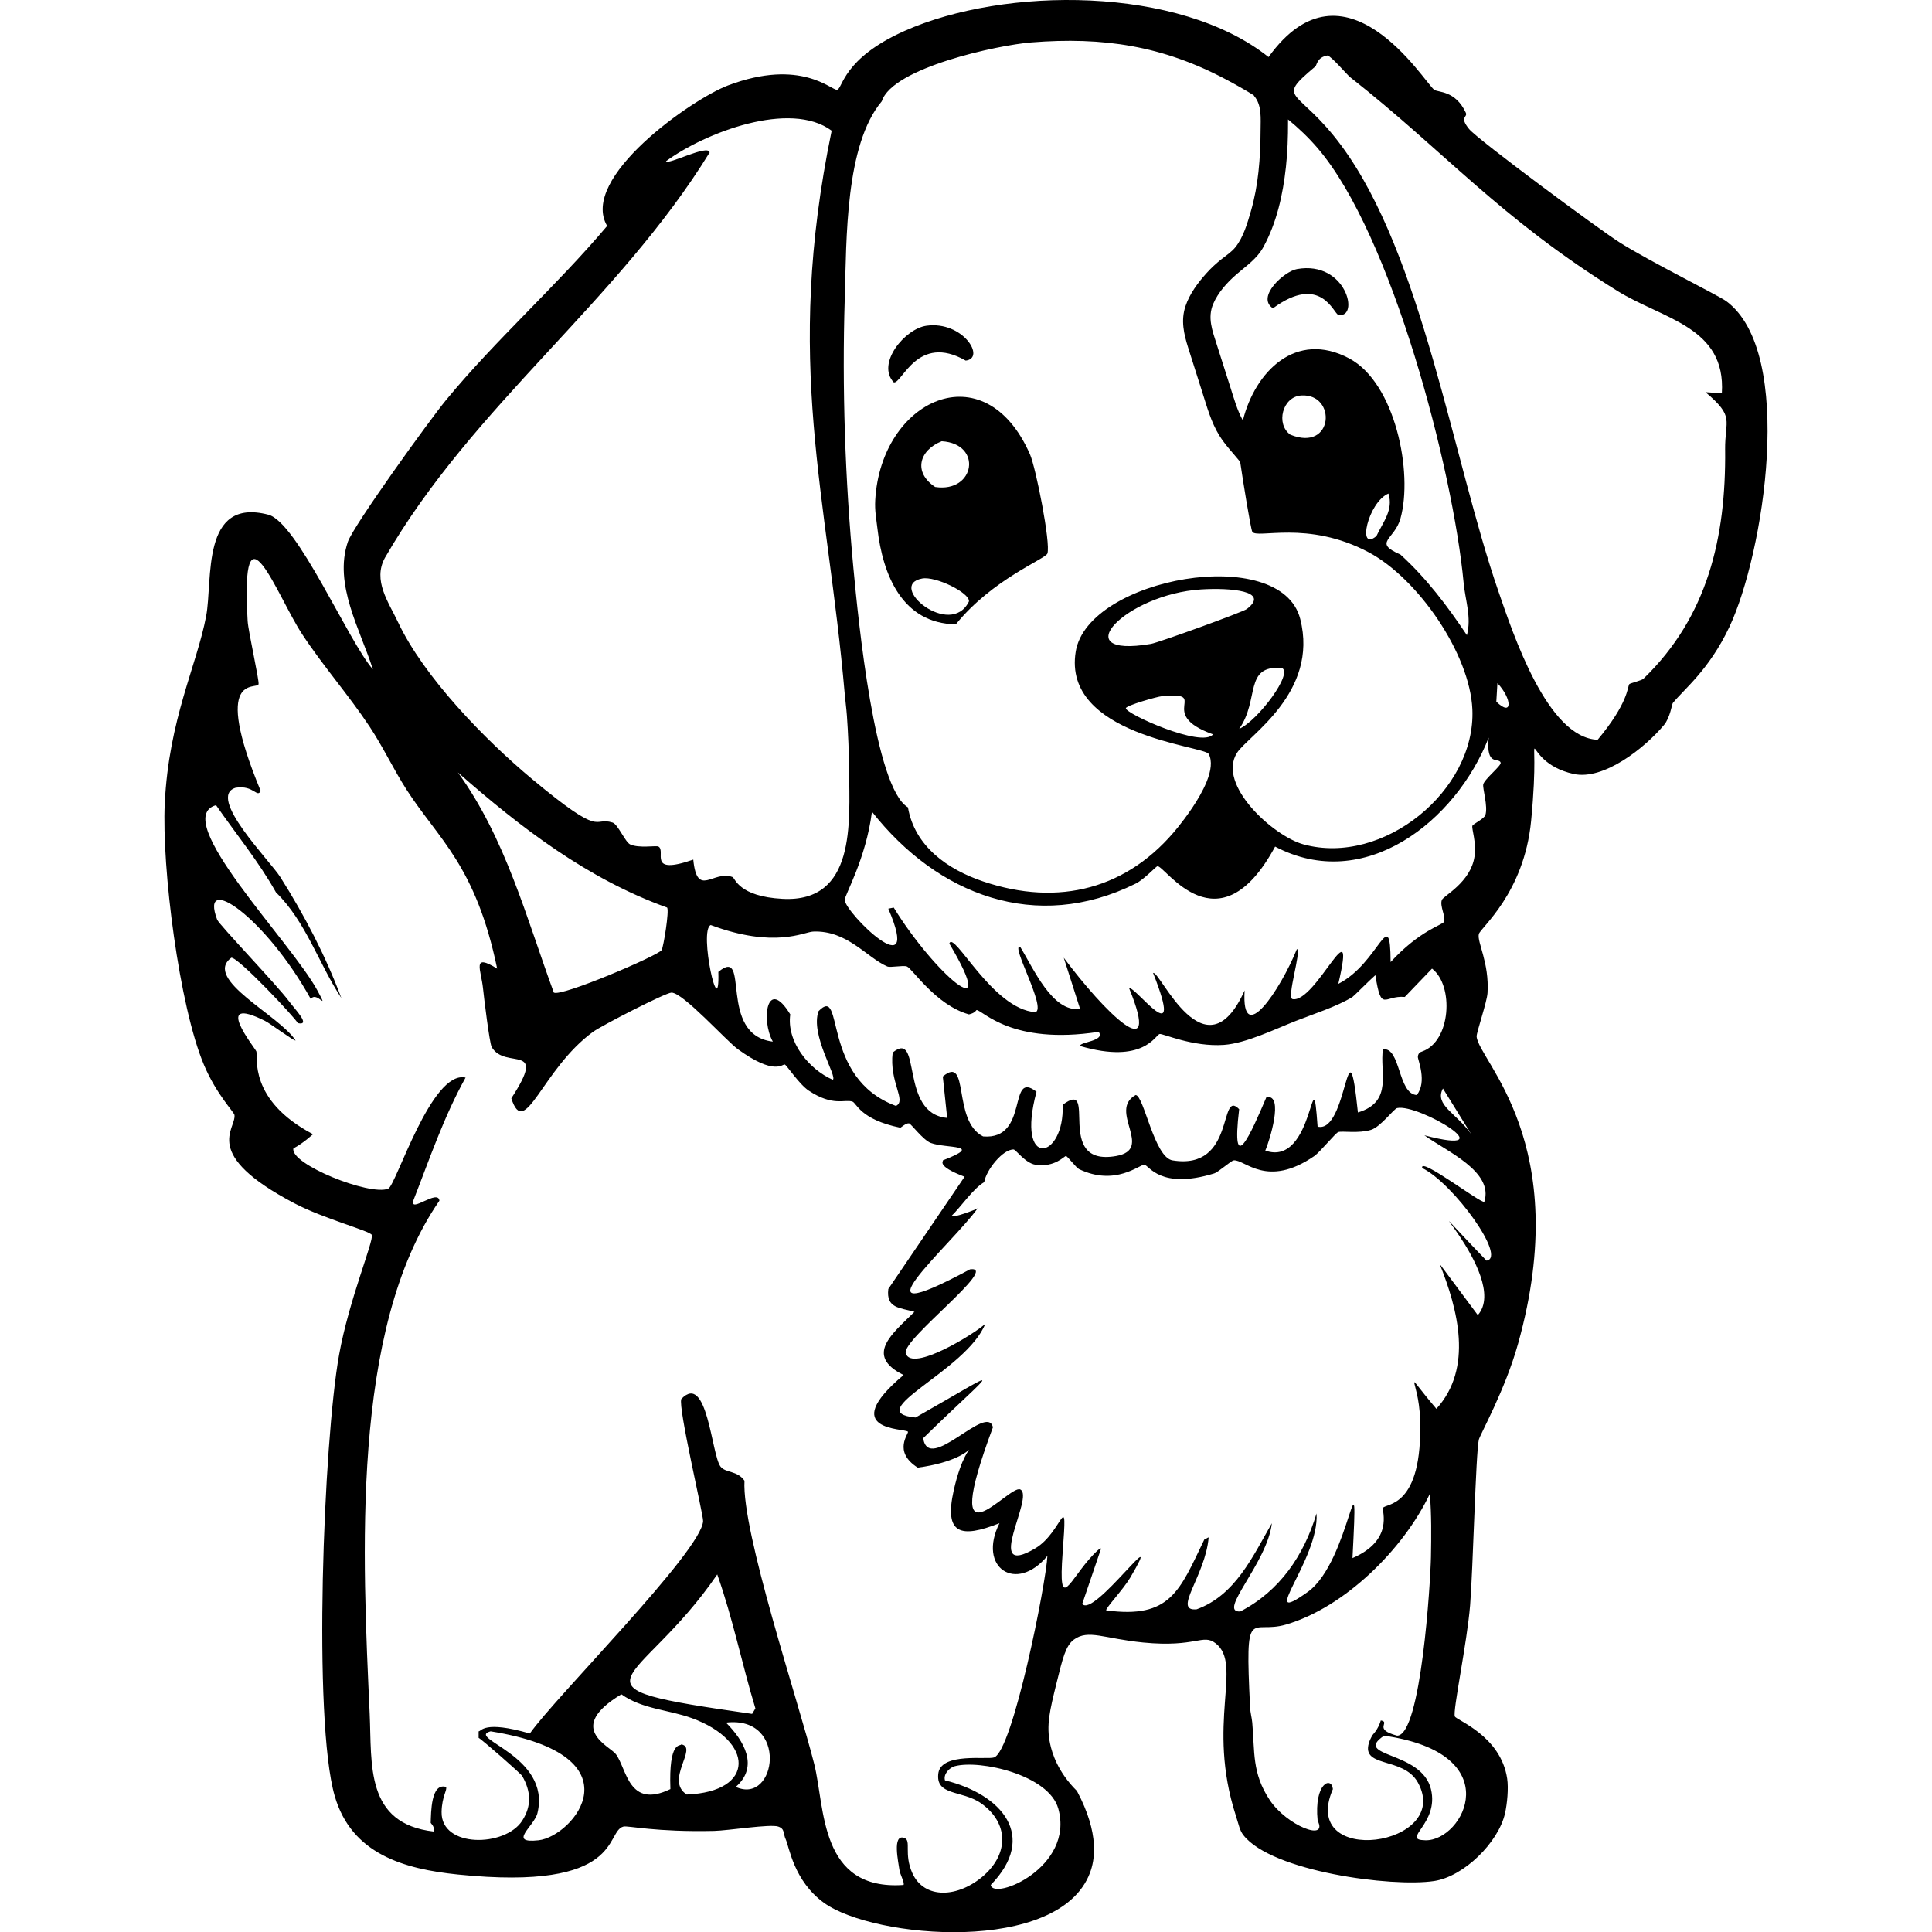 <?xml version="1.0" encoding="UTF-8"?><svg id="Layer_2" xmlns="http://www.w3.org/2000/svg" viewBox="0 0 1200 1200.13"><defs><style>.cls-1{fill:#000;}.cls-1,.cls-2{stroke-width:0px;}.cls-2{fill:none;}</style></defs><g id="Layer_1-2"><path class="cls-1" d="M593.71,387.76c22.72-28.1,55.7-40.56,56.85-43.99,2.13-6.37-7.19-53.31-10.83-61.59-28.31-64.41-92.64-33.67-96.1,28.43-.37,6.68.63,11.31,1.35,17.6,3.32,28.94,15.44,59.08,48.73,59.56ZM584.91,274.06c25.63,1.54,20.72,32.22-4.06,28.42-13.7-9.04-10.09-22.73,4.06-28.42ZM572.73,359.33c8.41-1.6,29.68,8.88,29.1,14.21-11.44,23.51-51.41-9.98-29.1-14.21Z"/><path class="cls-1" d="M599.8,223.98c12.7-1.43-1.65-24.8-24.36-21.66-13.35,1.84-31.31,23.49-20.3,35.19,5.14,1,14.69-30.74,44.67-13.54Z"/><path class="cls-1" d="M1072.16,187.03c-4.68-3.45-47.99-24.89-66.32-36.55-12.97-8.25-88.01-63.74-93.4-70.39-6.35-7.84-.59-7.06-2.03-10.15-6.52-13.97-17.27-12.41-19.63-14.21-6.21-4.75-55.45-86.16-102.87-20.3-55.59-44.3-163.92-43.89-226.04-16.24-38.67,17.21-38.43,36.04-41.96,36.55-3.49.5-22.32-19.79-67.68-2.71-22.42,8.44-92.65,57.5-75.12,87.3-31.59,37.46-69.05,70.52-100.16,108.28-10.02,12.16-57.57,78.05-60.91,87.98-8.9,26.42,7.73,54.44,15.57,79.18-15.33-17.53-46.94-91.41-64.97-96.1-42.03-10.95-34.37,40.66-38.58,62.94-5.81,30.79-23.19,64.01-25.72,116.41-1.92,39.81,8.93,125.9,24.36,162.43,7.76,18.36,18.74,29.32,18.95,31.13,1.04,8.9-21.16,24.13,37.22,54.82,18.22,9.58,47.13,17.2,48.05,19.63,1.37,3.61-14.15,40.21-20.3,74.45-9.71,53.97-16.37,226.88-2.71,274.09,10.45,36.13,43.2,45.33,76.48,48.73,103.43,10.56,91.28-26.92,102.87-29.78,2.74-.67,20.12,3.52,56.17,2.71,9.01-.2,34.98-4.4,39.93-2.71,4.31,1.47,2.86,4.08,4.74,8.12,2.06,4.43,4.92,25.68,23.69,39.25,30.84,22.31,146.06,32.28,165.21-18.64,2.8-7.43,6.33-23.74-8.09-50.84-12.03-11.87-15.5-23.77-16.67-29.31-2.45-11.52-.26-20.42,4.04-37.9,3.78-15.38,5.68-23.07,10.69-26.78,8.97-6.63,18.77-.61,43.12,1.77,33.06,3.23,36.96-5.71,44.97.5,17.07,13.25-5.98,49.71,12.55,107.05,1.87,5.79,2.32,9.1,4.74,12.18,17.68,22.53,92.19,32.42,118.44,28.42,18.53-2.82,39.91-24.03,43.99-41.96,1.39-6.1,2.25-15.69,1.35-21.66-3.98-26.58-31.4-36.2-32.49-38.58-1.45-3.17,7.54-45.35,9.47-69.03,1.78-21.87,3.52-94.55,5.41-102.87.72-3.15,16.28-30.66,24.36-59.56,34.89-124.69-24.48-175.82-25.72-190.85-.19-2.33,6.43-21.44,6.77-27.07,1.15-18.9-6.56-31.47-5.41-36.55.87-3.85,28.12-25.21,32.49-70.39,7.02-72.71-9.77-37.07,26.39-29.1,18.7,4.12,44.26-16.18,56.17-30.45,3.72-4.46,4.96-12.97,5.41-13.54,6.8-8.52,22.5-20.47,35.19-47.37,21.19-44.93,41.44-170.36-2.03-202.36ZM798.7,103.87c1.02-9.39,1.35-18.84,1.32-28.28,0-.47,0-.95-.01-1.42,6.53,5.34,12.7,11.2,18.39,17.83,46.09,53.64,84.13,199.88,90.69,270.03,1.01,10.8,5,21.38,2.03,32.49-12.14-18.13-25.07-35.34-41.28-50.08h0c-17.4-7.57-3.7-9.14,0-22.33,8-28.55-3.22-84.29-31.81-99.49-33.21-17.66-58.49,8.28-66.06,38.52-3.58-6.37-5.54-13.68-7.75-20.56-2.86-8.89-5.69-17.78-8.5-26.69-2.67-8.47-5.86-16.49-2.17-25.15,3.01-7.08,8.63-13.27,14.37-18.27,6.29-5.47,12.81-9.69,16.9-17.22,8.2-15.11,12.02-32.41,13.87-49.38ZM854.95,332.94c-12.23,10.24-5.33-20.89,7.44-26.39,3.29,10.16-3.55,17.97-7.44,26.39ZM801.48,270c-9.24-6.54-4.99-23.63,6.77-24.36,22.11-1.38,20.3,35.31-6.77,24.36ZM524.68,185.4c1.15-37.16.24-95.37,23.01-122.5,6.61-20.86,72.13-34.9,92.72-36.55,44.98-3.6,81.83,2.15,121.14,23.01,5.86,3.11,11.56,6.34,17.11,9.76.14.21.24.42.41.63,4.79,5.61,3.92,14.15,3.9,21.04-.03,8.65-.39,17.31-1.32,25.92-.89,8.24-2.38,16.39-4.67,24.35-2.15,7.45-4.66,16.18-9.55,22.37-2.4,3.03-5.8,5.22-8.8,7.6-3.27,2.59-6.34,5.41-9.13,8.51-5.44,6.03-10.59,12.89-13.19,20.67-2.94,8.81-1.02,17.14,1.67,25.72,2.88,9.19,5.8,18.36,8.74,27.53,2.97,9.25,5.51,18.81,10.68,27.13,3.67,5.91,8.53,10.89,12.89,16.26,1.72,11.82,6.54,41.62,7.51,43.37,2.68,4.82,34.3-7.49,72.42,12.86,30.51,16.29,62.76,62.96,64.29,97.46,2.25,50.53-55.39,97.48-104.9,83.92-18.74-5.13-53.9-37.01-41.28-56.85,6.75-10.61,51.01-37.33,39.25-83.24-12.05-47.05-131.9-25.57-139.42,20.3-8.56,52.26,79.82,58.55,82.57,63.62,2.39,4.42,1.4,10.55-1.15,16.97-.1.19-.16.39-.24.59-4.44,10.78-13.12,22.25-17.56,27.79-30.95,38.59-74.1,49.71-121.14,33.84-22.19-7.49-42.53-21.88-46.7-46.02-20.65-12.01-30.87-116.61-33.84-148.22-5.21-55.52-7.13-112.09-5.41-167.84ZM753.43,456.11c-6.77,8.68-54.66-12.9-54.14-16.24.27-1.73,19.36-7.16,22.33-7.44,31.09-2.94-4.46,10.68,31.81,23.69ZM714.86,399.94c-54.05,9.17-15.74-30.88,31.13-33.84,18.15-1.14,43.18.9,28.42,12.18-2.52,1.92-54.75,20.84-59.56,21.66ZM796.07,414.83c7.6,2.88-14.84,32.85-26.39,37.9,12.84-18.27,2.73-39.55,26.39-37.9ZM239.08,346.47c54.44-94.4,144.79-159.24,201.68-251.76-.66-5.45-26.13,8.06-27.07,5.41,24.11-17.74,77.11-38.07,102.87-18.95-29.87,144.53-2.68,225.68,8.12,349.89.4,4.56,1.03,8.97,1.35,13.54.8,11.35,1.25,22.45,1.35,33.84.3,32.66,4.17,82.25-41.28,79.86-27.53-1.45-29.45-12.9-31.13-13.54-11.94-4.54-21.97,13.3-24.36-10.83-29.06,10.1-16.56-5.37-21.66-8.12-1.42-.77-12.13,1.23-17.6-1.35-2.97-1.41-7.61-12.52-10.83-13.54-12.73-4-4.87,10.62-50.08-27.07-29.37-24.48-67.23-63.47-83.24-97.46-5.81-12.34-15.83-25.85-8.12-39.93ZM720.27,642.23c2-.4,20.44,8.14,39.93,6.77,13.71-.97,31.7-9.79,44.67-14.89,10.92-4.3,25.41-8.87,35.19-14.89.84-.51,10.74-10.53,14.21-13.54,3.74,23.63,5.37,12.39,18.27,13.54q8.46-8.8,16.92-17.6c13.76,10.52,11.73,45.25-6.09,51.44,0,.22-2.54.16-2.71,3.38-.09,1.74,5.92,15.44-.68,23.69-11.85-.69-9.88-29.86-20.98-28.42-2.3,13.77,6.7,32.59-15.57,39.25-6.57-62.63-6.27,13.51-25.04,8.8-3.5-48.73-1.71,25.73-32.49,14.89,2.35-5.32,12.01-35.41.68-33.16-9.49,22.32-22.13,51.14-16.92,7.44-12.9-13.27-1.79,38.14-41.28,31.81-11.46-1.61-17.84-40.33-23.01-40.61-17.43,9.8,11.81,33.69-12.18,37.9-39.18,6.87-10.36-48.88-33.16-31.81,1.34,34.12-29.38,40.67-16.24-8.12-18.12-14.14-4.14,30.12-33.16,27.75-19.45-9.67-8.15-51.22-25.04-37.22q1.35,12.86,2.71,25.72c-30.08-2.67-15.38-55.41-33.84-40.61-2.24,18.45,8.83,29.88,2.03,33.16-47.12-17.47-31.7-75.73-48.05-58.88-5.41,14.66,11.96,40.94,8.8,42.64-14.84-6.52-28.79-23.65-26.39-40.61-14.5-23.78-18.34,3.46-10.83,16.92-34.78-4.23-13.46-60.07-33.84-43.31.98,33.81-12.35-25.9-4.74-29.1,39.66,14.78,58.04,4.29,63.62,4.06,21.17-.89,33.32,16.18,46.02,21.66,1.99.86,9.73-.85,12.18,0,3.34,1.16,17.85,24,38.58,29.78,4.14-.96,4.46-2.72,4.74-2.71,3.95.21,21.7,21.9,75.8,13.54,4.43,5.78-12.1,6.27-11.51,8.8,39.42,11.55,46.8-6.93,49.4-7.44ZM913.83,704.49c-9.17-13.17-23.11-18.1-17.6-28.42q8.8,14.21,17.6,28.42ZM410.98,590.11c-1.7,3.2-62.49,29.27-67,26.39-17.15-46.76-29.94-95.73-59.56-136.71,38.95,34.27,80.53,66.17,129.94,83.92,1.42,1.88-2.23,24.22-3.38,26.39ZM334.51,1143.04c-19.48,2.1-2.68-8.62-.68-16.92,8.61-35.76-44.84-46.42-29.1-50.76,93.84,15.12,51.13,65.37,29.78,67.68ZM426.55,1114.62c-13.86-8.81,7.3-29.35-3.38-31.13-.61,1.38-7.88-2.74-6.77,27.75-26.01,12.57-26.99-12.43-33.84-21.66-3.8-5.13-31.67-16.09,3.38-37.22,13.05,9.3,29.32,9.51,43.99,14.89,38.31,14.04,39.71,45.68-3.38,47.37ZM445.5,977.91c9.65,27.17,15.34,55.71,23.69,83.24q-1.02,1.69-2.03,3.38c-122.95-17.55-70.65-15.06-21.66-86.63ZM457,1109.88c14.55-12.62,5.12-28.73-6.09-39.93,39.07-4.55,31.53,51.47,6.09,39.93ZM611.31,1164.7c-16.03,14.23-37.27,15.21-44.67-1.35-5.31-11.88-.57-19.96-4.74-21.66-8.1-3.31-3.68,15.89-3.38,18.95.36,3.73,3.43,8.32,2.71,10.15-52.55,3.69-48.69-48.11-55.5-75.12-9.91-39.35-45.12-144.22-43.31-175.96-4.43-6.45-11.76-4.72-14.89-8.8-5.64-7.36-8.14-58.97-24.36-41.96-2.13,5.13,13.71,71.8,13.54,75.8-.79,18.54-91.97,109.49-107.61,131.97-28.91-8.36-30.09-1.25-31.81-1.35v4.06c1.65.71,26.18,22.13,27.07,23.69,5.41,9.47,5.98,18.41,0,27.75-10.53,16.43-50.48,17.13-50.08-5.41.17-9.72,3.79-13.96,2.71-15.57-9.35-2.67-9.23,15.92-9.47,22.33-.01.29,2.44,1.87,2.03,5.41-42.83-4.89-38.51-41.58-39.93-73.09-4.33-96.15-12.13-238.74,43.31-318.76-.79-7.49-18.36,7.94-16.24,0,10.13-25.93,18.94-52.07,32.49-76.48-21.25-4.83-43.21,67.13-48.05,69.03-11.63,4.57-61.17-15.31-58.88-25.04,6.5-3.45,11.55-8.4,12.18-8.8-40.47-21.3-34.1-48.31-35.19-51.43-.71-2.04-28.2-35.78,5.41-18.95,3.24,1.62,17.72,12.42,18.95,12.18-9.76-15.58-57.88-38.11-39.93-51.43,4.18-.55,40.24,37.88,41.28,40.61,8.55,1.84-1.7-8.51-5.41-13.54-7.53-10.19-43.48-47.59-44.67-50.76-11.28-30.01,30.1-1.38,58.2,49.4,3.52-5.58,11.73,8.81,4.06-5.41-16.18-30.02-92.19-106.88-62.94-115.05,12.42,17.9,26.55,35.08,37.22,54.14,18.78,18.41,26.46,44.17,40.61,65.65-9.79-26.27-22.94-51.45-37.9-75.12-6.46-10.22-46.03-49.94-27.75-55.5,11.35-1.77,13.13,6.48,15.57,2.03-30.72-74.15-2.53-62.69-1.35-66.32.61-1.9-6.4-32.87-6.77-39.25-4.57-79.16,18.25-15.62,33.84,8.12,13,19.8,28.86,37.74,41.96,57.53,8.41,12.7,14.8,26.49,23.01,39.25,19.7,30.6,42.85,46.84,56.17,110.99-16.01-9.93-9.95.78-8.8,12.18.55,5.43,4.04,34.21,5.41,36.55,8.56,14.56,35.16-3.45,12.18,31.81,8.39,26.24,18.87-18.03,50.76-41.29,5.4-3.94,45.24-24.38,48.73-24.36,7.28.04,33.99,29.93,41.28,35.19,22.9,16.53,27.54,9.07,29.1,9.47,1.07.28,8.98,12.34,14.89,16.24,15.11,9.97,22.14,5.21,27.07,6.77,2.67.84,4.63,11.08,29.78,16.24.3.06,3.47-2.97,5.41-2.71,1.25.17,8.67,10.35,13.54,12.18,9.62,3.62,33.62.67,7.44,10.83.77.48-4.71,3.2,13.54,10.15q-23.69,34.85-47.37,69.71c-1.48,12.09,7.15,11.58,16.24,14.21-13.44,13.32-31.45,26.96-6.77,39.25-41.76,35.15.96,32.95,2.71,35.19.79,1.02-9.72,12.27,6.09,22.33,45.87-6.18,31.79-28.2,22.33,14.21-6.06,27.19,4.26,29.84,28.42,20.3-13.87,27.76,10.46,43.72,29.78,20.3-.75,16.71-21.55,121.32-33.16,125.2-4.43,1.48-32.21-3.09-34.52,9.47-2.22,14.57,14.66,10.72,26.39,18.95,17.25,12.11,17.32,31.09,2.03,44.67ZM615.37,1170.79c29.43-30.24,6.94-56.28-28.42-64.97-1.18-3.68,2.66-7.89,6.09-8.8,15.69-4.17,58.48,5.41,64.29,26.39,10.13,36.58-40.56,57.28-41.96,47.37ZM827.88,1111.23c-.8-8.04-11.8-3.96-9.47,19.63,6.7,13.24-19.2,3.09-29.78-12.86-11.16-16.82-9.19-30.01-10.83-48.05-.27-3.03-1.19-6.1-1.35-9.47-3.21-65.32.14-44.9,22.33-51.44,36.58-10.77,72.98-46.79,89.33-81.21,1.06,13.02.91,26.21.68,39.25-.26,14.83-6.06,110.69-20.98,110.99-15.51-4.1-3.73-8.33-10.15-9.47-1.95,6.32-5.1,8.72-5.41,9.47-.42,1-.95,1.7-1.35,2.71-7.35,18.11,20.52,9.6,29.78,26.39,21.97,39.82-74.23,53.36-52.79,4.06ZM885.4,1143.04c-15.9-.28,8.73-10.04,3.38-31.81-5.9-23.99-48.95-19.69-29.1-33.16,77.79,11.15,49.41,65.4,25.72,64.97ZM921.95,746.45c-1.77,1.47-40.63-28.45-38.58-20.98,19.5,9.66,52.73,55.78,39.93,57.53-59.23-61.46,16.23,9.38-5.41,33.84q-11.84-15.91-23.69-31.81c11.29,28.15,20.98,64.69-2.03,90.01-22.25-26.18-11.02-19.03-10.15,6.09,1.94,56.23-21.81,52.45-23.01,55.5-.74,1.88,6.8,20.01-18.95,31.13,3.96-77.37-1.18,2.04-27.75,20.98-32.62,23.26,7.38-20.2,5.41-48.73-7.82,26.16-22.92,48.28-47.37,60.91-14.56.8,16.81-30.08,19.63-54.82-11.9,20.69-22.69,44.74-46.7,53.46-15.27,1.5,5.41-20.63,7.44-44.67-1.23.3-1.49,1.07-2.71,1.35-15.34,31.84-21.04,49.35-60.91,43.99-.8-.98,10.64-13.08,14.89-20.3,23.21-39.48-22.93,25.67-29.78,16.24q5.41-15.91,10.83-31.81c-.4.01,3.77-6.78-4.06,1.35-14.52,15.1-21.84,37.72-18.95-1.35,3.11-41.99.11-12.83-16.92-2.71-33.29,19.79,0-32.53-9.47-36.55-7.19-3.05-51.16,53.26-16.92-38.58-3.59-15.44-39.92,29.18-43.31,6.77,46.5-45.47,52.96-45.55-4.74-12.86-34.66-3.25,31.66-28.88,43.31-58.2-5.98,5.78-45.91,30.61-49.4,18.27-2.42-8.53,58.87-54.51,39.93-52.11-77.81,41.87-11.58-15.14,4.74-37.9-1.17.81-15.51,6.31-16.24,4.74,5.93-5.7,13.42-17.01,20.3-20.98,1.29-7.71,11.63-20.5,18.27-20.3,1.32.04,7.29,8.51,13.54,9.48,12.02,1.86,17.93-5.46,18.95-5.41.94.04,6.33,7.26,8.12,8.12,22.68,10.89,37.71-3,40.61-2.71,2.8.28,9.85,15.66,43.31,5.41,2.69-.82,10.51-7.94,12.18-8.12,6.83-.72,20.52,17.66,50.08-2.71,3.42-2.36,13.24-14.41,14.89-14.89,2.65-.77,12.55,1.01,20.3-1.35,5.95-1.82,14.14-13.09,16.24-13.54,13.36-2.83,69.02,30.59,16.92,16.92,13.55,9.86,43.21,22.42,37.22,41.28ZM922.63,506.19c-.76,2.44-7.77,5.59-8.12,6.77-.53,1.79,2.61,10.21,1.35,18.95-2.33,16.21-19.4,24.55-20.3,27.07-1.41,3.93,2.55,10.27,1.35,13.54-.72,1.97-14.91,5.17-33.16,25.04-.28-36.87-6.89.47-32.49,13.54,11.81-50.69-14.02,12.14-28.42,9.47-3.9-.72,5.64-29.76,2.71-31.13-10.31,25.5-34.67,61.76-32.49,25.72-24.55,54.7-52.71-12.78-56.85-10.83,20.31,51.38-11.4,7.72-14.89,9.47,20.85,50.94-15.76,14.43-40.61-18.95q5.08,15.9,10.15,31.81c-17.22,2.29-28.86-25.05-37.22-38.58-6.37-1.98,16.64,38.33,9.47,40.61-26.79-1.83-50.69-51.09-53.47-42.64,32.36,54.5-9.44,18.5-34.52-22.33q-1.69.34-3.38.68c21.64,50.22-26.74,2.56-27.07-5.41-.12-2.88,13.19-25.45,16.92-54.82,40.74,51.8,101.88,75.36,163.78,44.67,5.37-2.66,12.67-10.74,13.54-10.83,4.68-.5,37.86,52.98,73.09-12.18,55.46,29.25,112.32-15.66,132.65-67.68-1.86,18.38,6.42,12.02,7.44,15.57.54,1.87-10.26,10.33-10.83,13.54-.45,2.53,3.03,13.62,1.35,18.95ZM929.39,435.81q.34-5.75.68-11.5c9.27,9.81,9.44,21.36-.68,11.5ZM1071.52,279.47c.51,54.32-10.76,103.49-50.76,142.12-1.16,1.12-8.4,2.76-8.8,3.38-1.1,1.7-.61,11.75-19.63,34.51-31.3-1.16-52.57-65.95-61.59-92.04-28.39-82.13-47.31-208.88-97.46-276.8-27.24-36.89-41.9-27.73-16.24-49.41.85-.72.97-5.67,7.44-6.77,2.38.31,11.97,11.77,14.21,13.54,58.84,46.3,92.48,87.1,165.81,132.65,28.48,17.69,67.61,22.31,64.97,63.62q-5.08-.34-10.15-.68c18.4,15.59,12,16.74,12.18,35.87Z"/><path class="cls-1" d="M790.65,191.49c29.81-21.93,37.78,3.52,40.61,4.06,13.51,2.56,5.08-33.93-25.72-28.42-7.92,1.42-25.55,17.38-14.89,24.36Z"/><rect class="cls-2" width="1200" height="1200"/></g></svg>